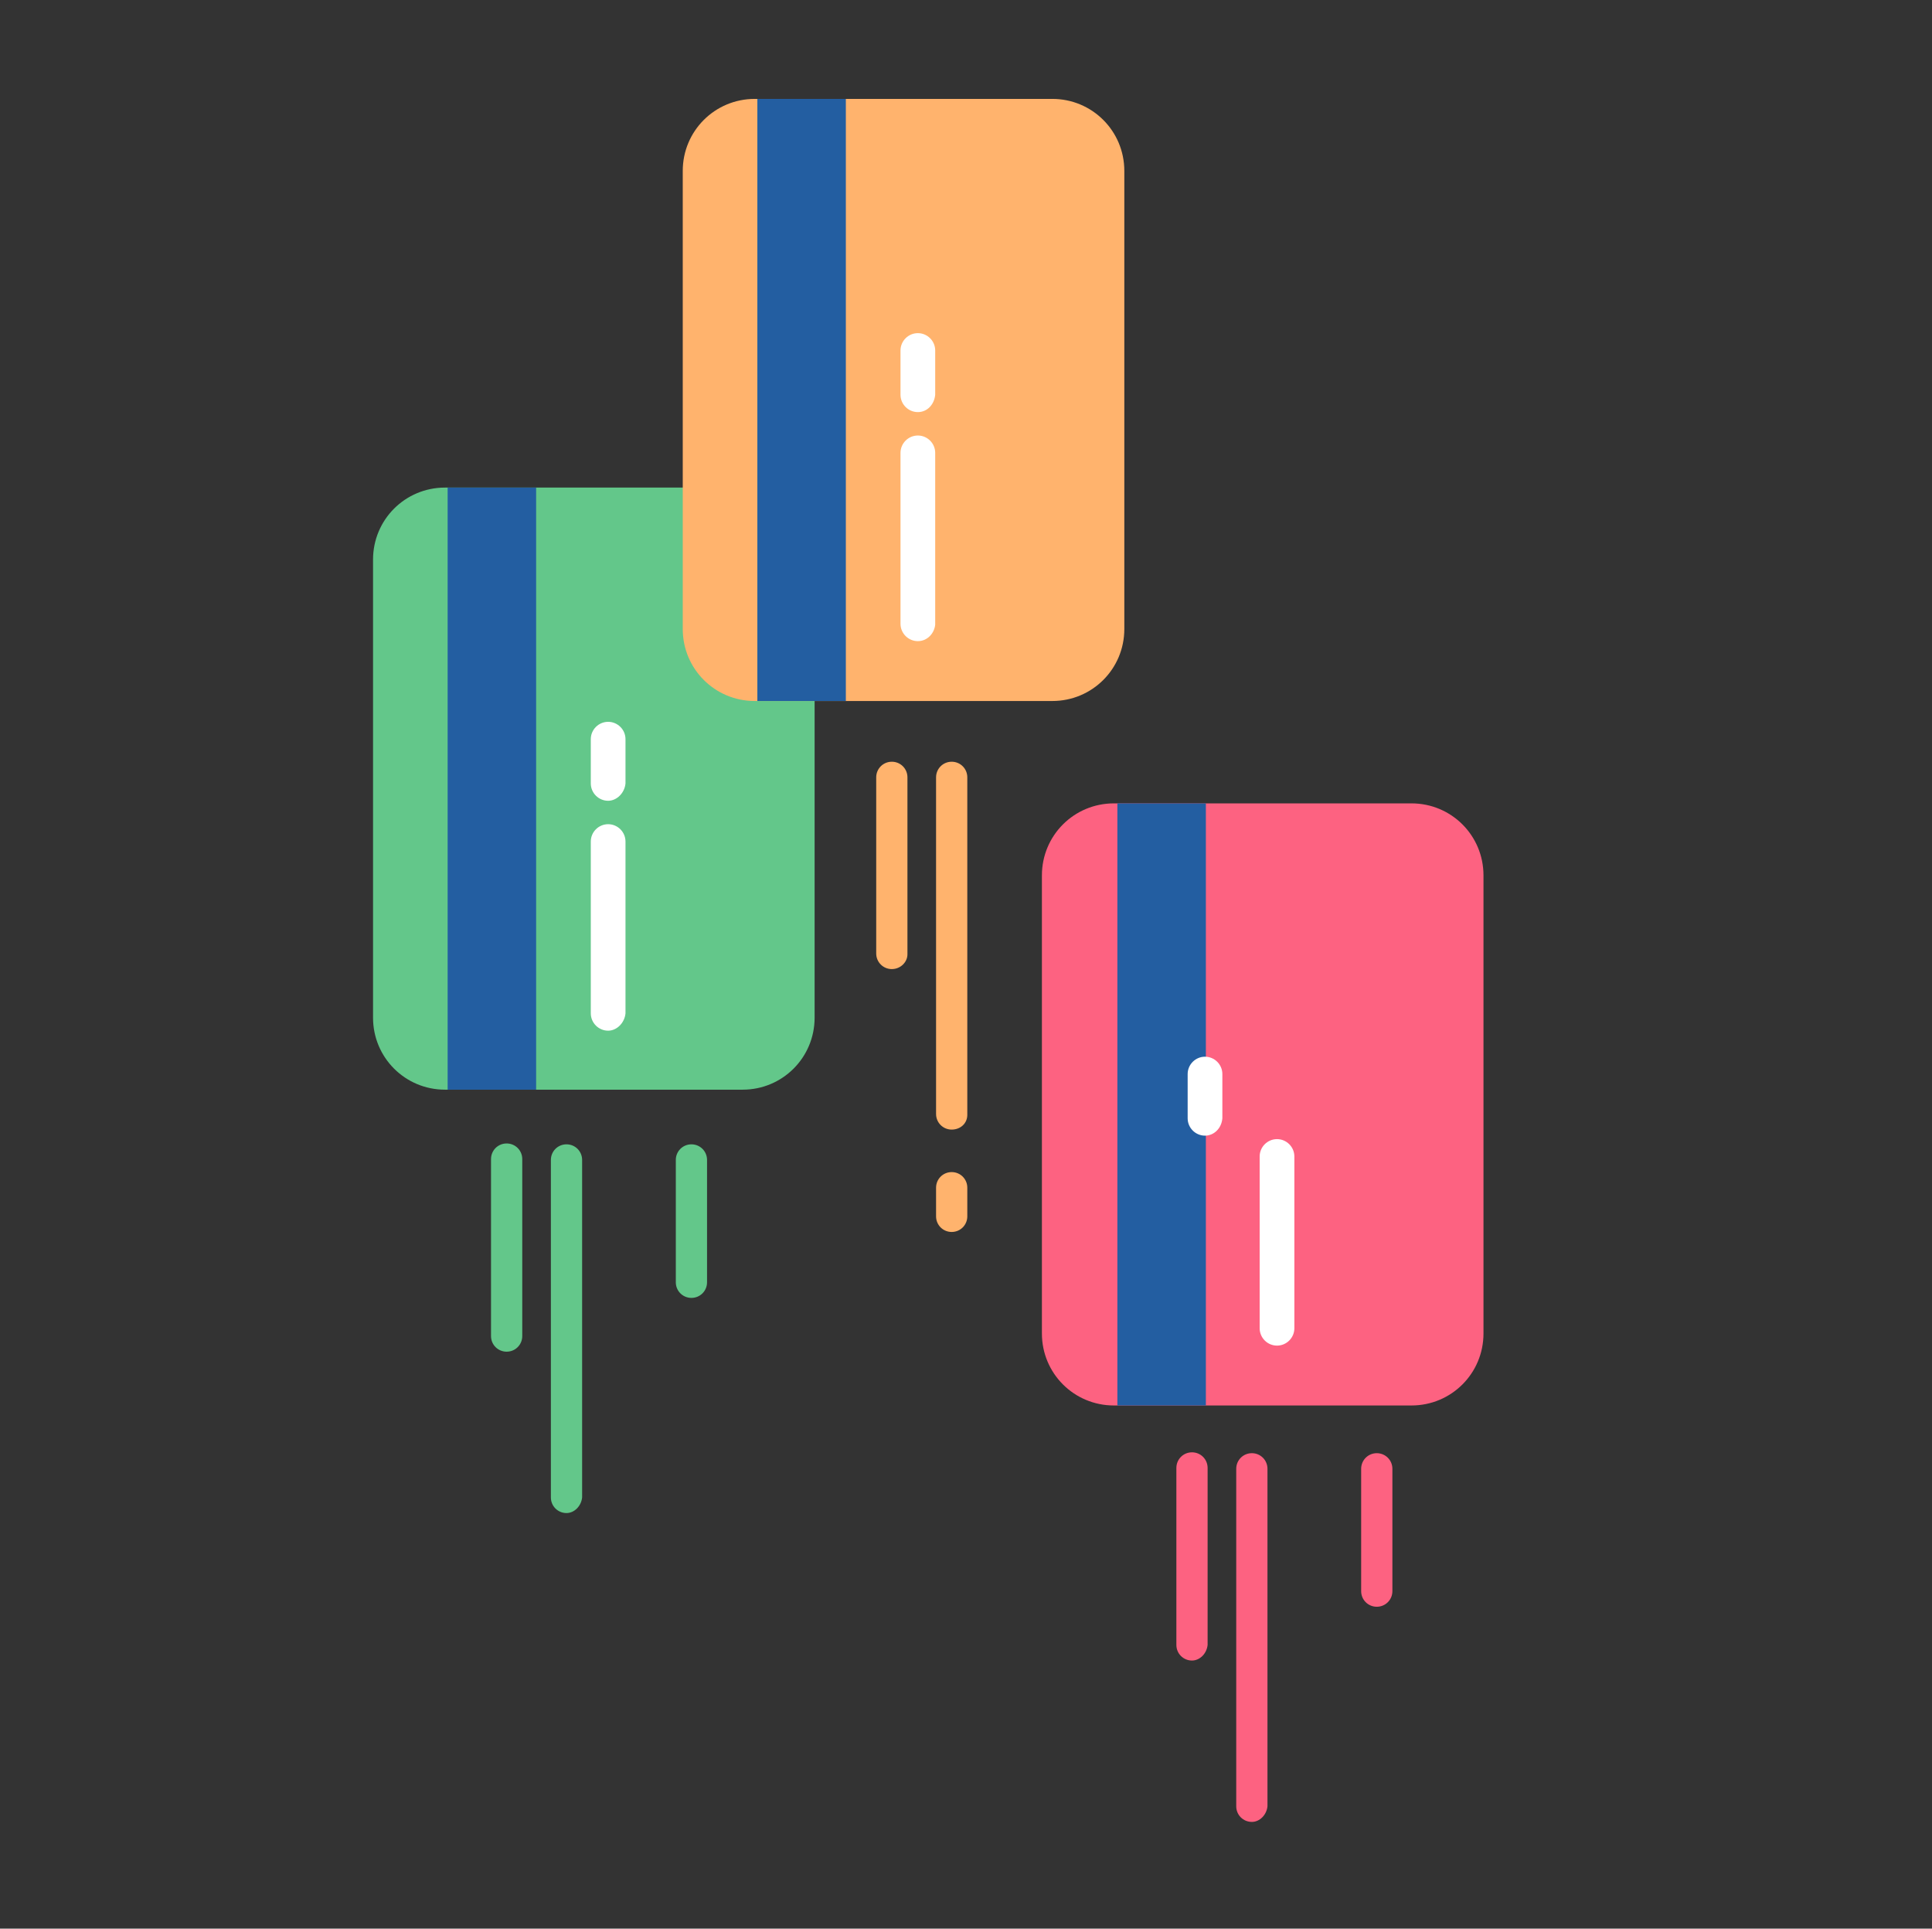 <svg id="Layer_1" xmlns="http://www.w3.org/2000/svg" viewBox="0 0 222.7 222.3"><rect x="0" y="0" width="222.7" height="222.3" fill="#333333" stroke="none"/><style>.st0{fill:#63c78a}.st1{fill:#235ea1}.st2{fill:#fff}.st3{fill:#ffb36d}.st4{fill:#fd6281}</style><title>contaazul-tela-de-xxx-xxx-xxx</title><path class="st0" d="M85.5 56.2H51.3c-4.6 0-8.3 3.7-8.3 8.3v52.8c0 4.6 3.7 8.3 8.3 8.3h34.3c4.6 0 8.3-3.7 8.3-8.3V64.5c-.1-4.5-3.8-8.3-8.4-8.3z"/><path class="st1" d="M51.6 56.2h10.2v69.4H51.6z"/><path class="st2" d="M70.1 118.8c-1.1 0-2-.9-2-2V97c0-1.1.9-2 2-2s2 .9 2 2v19.8c-.1 1.1-1 2-2 2zM70.1 92.3c-1.1 0-2-.9-2-2v-5.1c0-1.1.9-2 2-2s2 .9 2 2v5.1c-.1 1.1-1 2-2 2z"/><path class="st3" d="M121.3 11.4H87c-4.6 0-8.3 3.7-8.3 8.3v52.8c0 4.6 3.7 8.3 8.3 8.3h34.3c4.6 0 8.3-3.7 8.3-8.3V19.7c0-4.6-3.7-8.3-8.3-8.3z"/><path class="st1" d="M87.3 11.4h10.2v69.4H87.3z"/><path class="st2" d="M105.8 73.9c-1.1 0-2-.9-2-2V52.2c0-1.1.9-2 2-2s2 .9 2 2V72c-.1 1-.9 1.9-2 1.9z"/><g><path class="st2" d="M105.8 47.5c-1.1 0-2-.9-2-2v-5.1c0-1.1.9-2 2-2s2 .9 2 2v5.1c-.1 1.1-.9 2-2 2z"/></g><g><path class="st4" d="M162.7 92.6h-34.3c-4.6 0-8.3 3.7-8.3 8.3v52.8c0 4.6 3.7 8.3 8.3 8.3h34.3c4.6 0 8.3-3.7 8.3-8.3v-52.8c0-4.6-3.7-8.3-8.3-8.3z"/><path class="st1" d="M128.8 92.6H139V162h-10.2z"/><path class="st2" d="M147.2 155.1c-1.1 0-2-.9-2-2v-19.8c0-1.1.9-2 2-2s2 .9 2 2v19.8c0 1.1-.9 2-2 2z"/><g><path class="st2" d="M138.9 130.9c-1.1 0-2-.9-2-2v-5.1c0-1.1.9-2 2-2s2 .9 2 2v5.1c-.1 1.2-1 2-2 2z"/></g></g><g><path class="st4" d="M137.4 191.4c-1 0-1.8-.8-1.8-1.8v-20.4c0-1 .8-1.8 1.8-1.8s1.8.8 1.8 1.8v20.4c-.1 1-.9 1.8-1.8 1.8zM158.7 185.2c-1 0-1.8-.8-1.8-1.8v-14.1c0-1 .8-1.8 1.8-1.8s1.8.8 1.8 1.8v14.1c0 1-.8 1.8-1.8 1.8zM144.3 210c-1 0-1.8-.8-1.8-1.8v-38.9c0-1 .8-1.8 1.8-1.8s1.8.8 1.8 1.8v38.9c-.1 1-.9 1.8-1.8 1.8z"/></g><g><path class="st0" d="M58.4 155.8c-1 0-1.8-.8-1.8-1.8v-20.4c0-1 .8-1.8 1.8-1.8s1.8.8 1.8 1.8V154c0 1-.8 1.8-1.8 1.8zM79.7 149.6c-1 0-1.8-.8-1.8-1.8v-14.1c0-1 .8-1.8 1.8-1.8s1.8.8 1.8 1.8v14.1c0 1-.8 1.8-1.8 1.8zM65.3 174.4c-1 0-1.8-.8-1.8-1.8v-38.9c0-1 .8-1.8 1.8-1.8s1.8.8 1.8 1.8v38.9c-.1 1-.9 1.8-1.8 1.8z"/></g><g><path class="st3" d="M102.8 111.7c-1 0-1.8-.8-1.8-1.8V89.6c0-1 .8-1.8 1.8-1.8s1.8.8 1.8 1.8V110c0 .9-.8 1.7-1.8 1.7zM109.7 130.2c-1 0-1.8-.8-1.8-1.8V89.6c0-1 .8-1.8 1.8-1.8s1.8.8 1.8 1.8v38.9c0 1-.8 1.7-1.8 1.7zM109.7 142c-1 0-1.8-.8-1.8-1.8v-3.3c0-1 .8-1.8 1.8-1.8s1.8.8 1.8 1.8v3.3c0 1-.8 1.8-1.8 1.8z"/></g></svg>